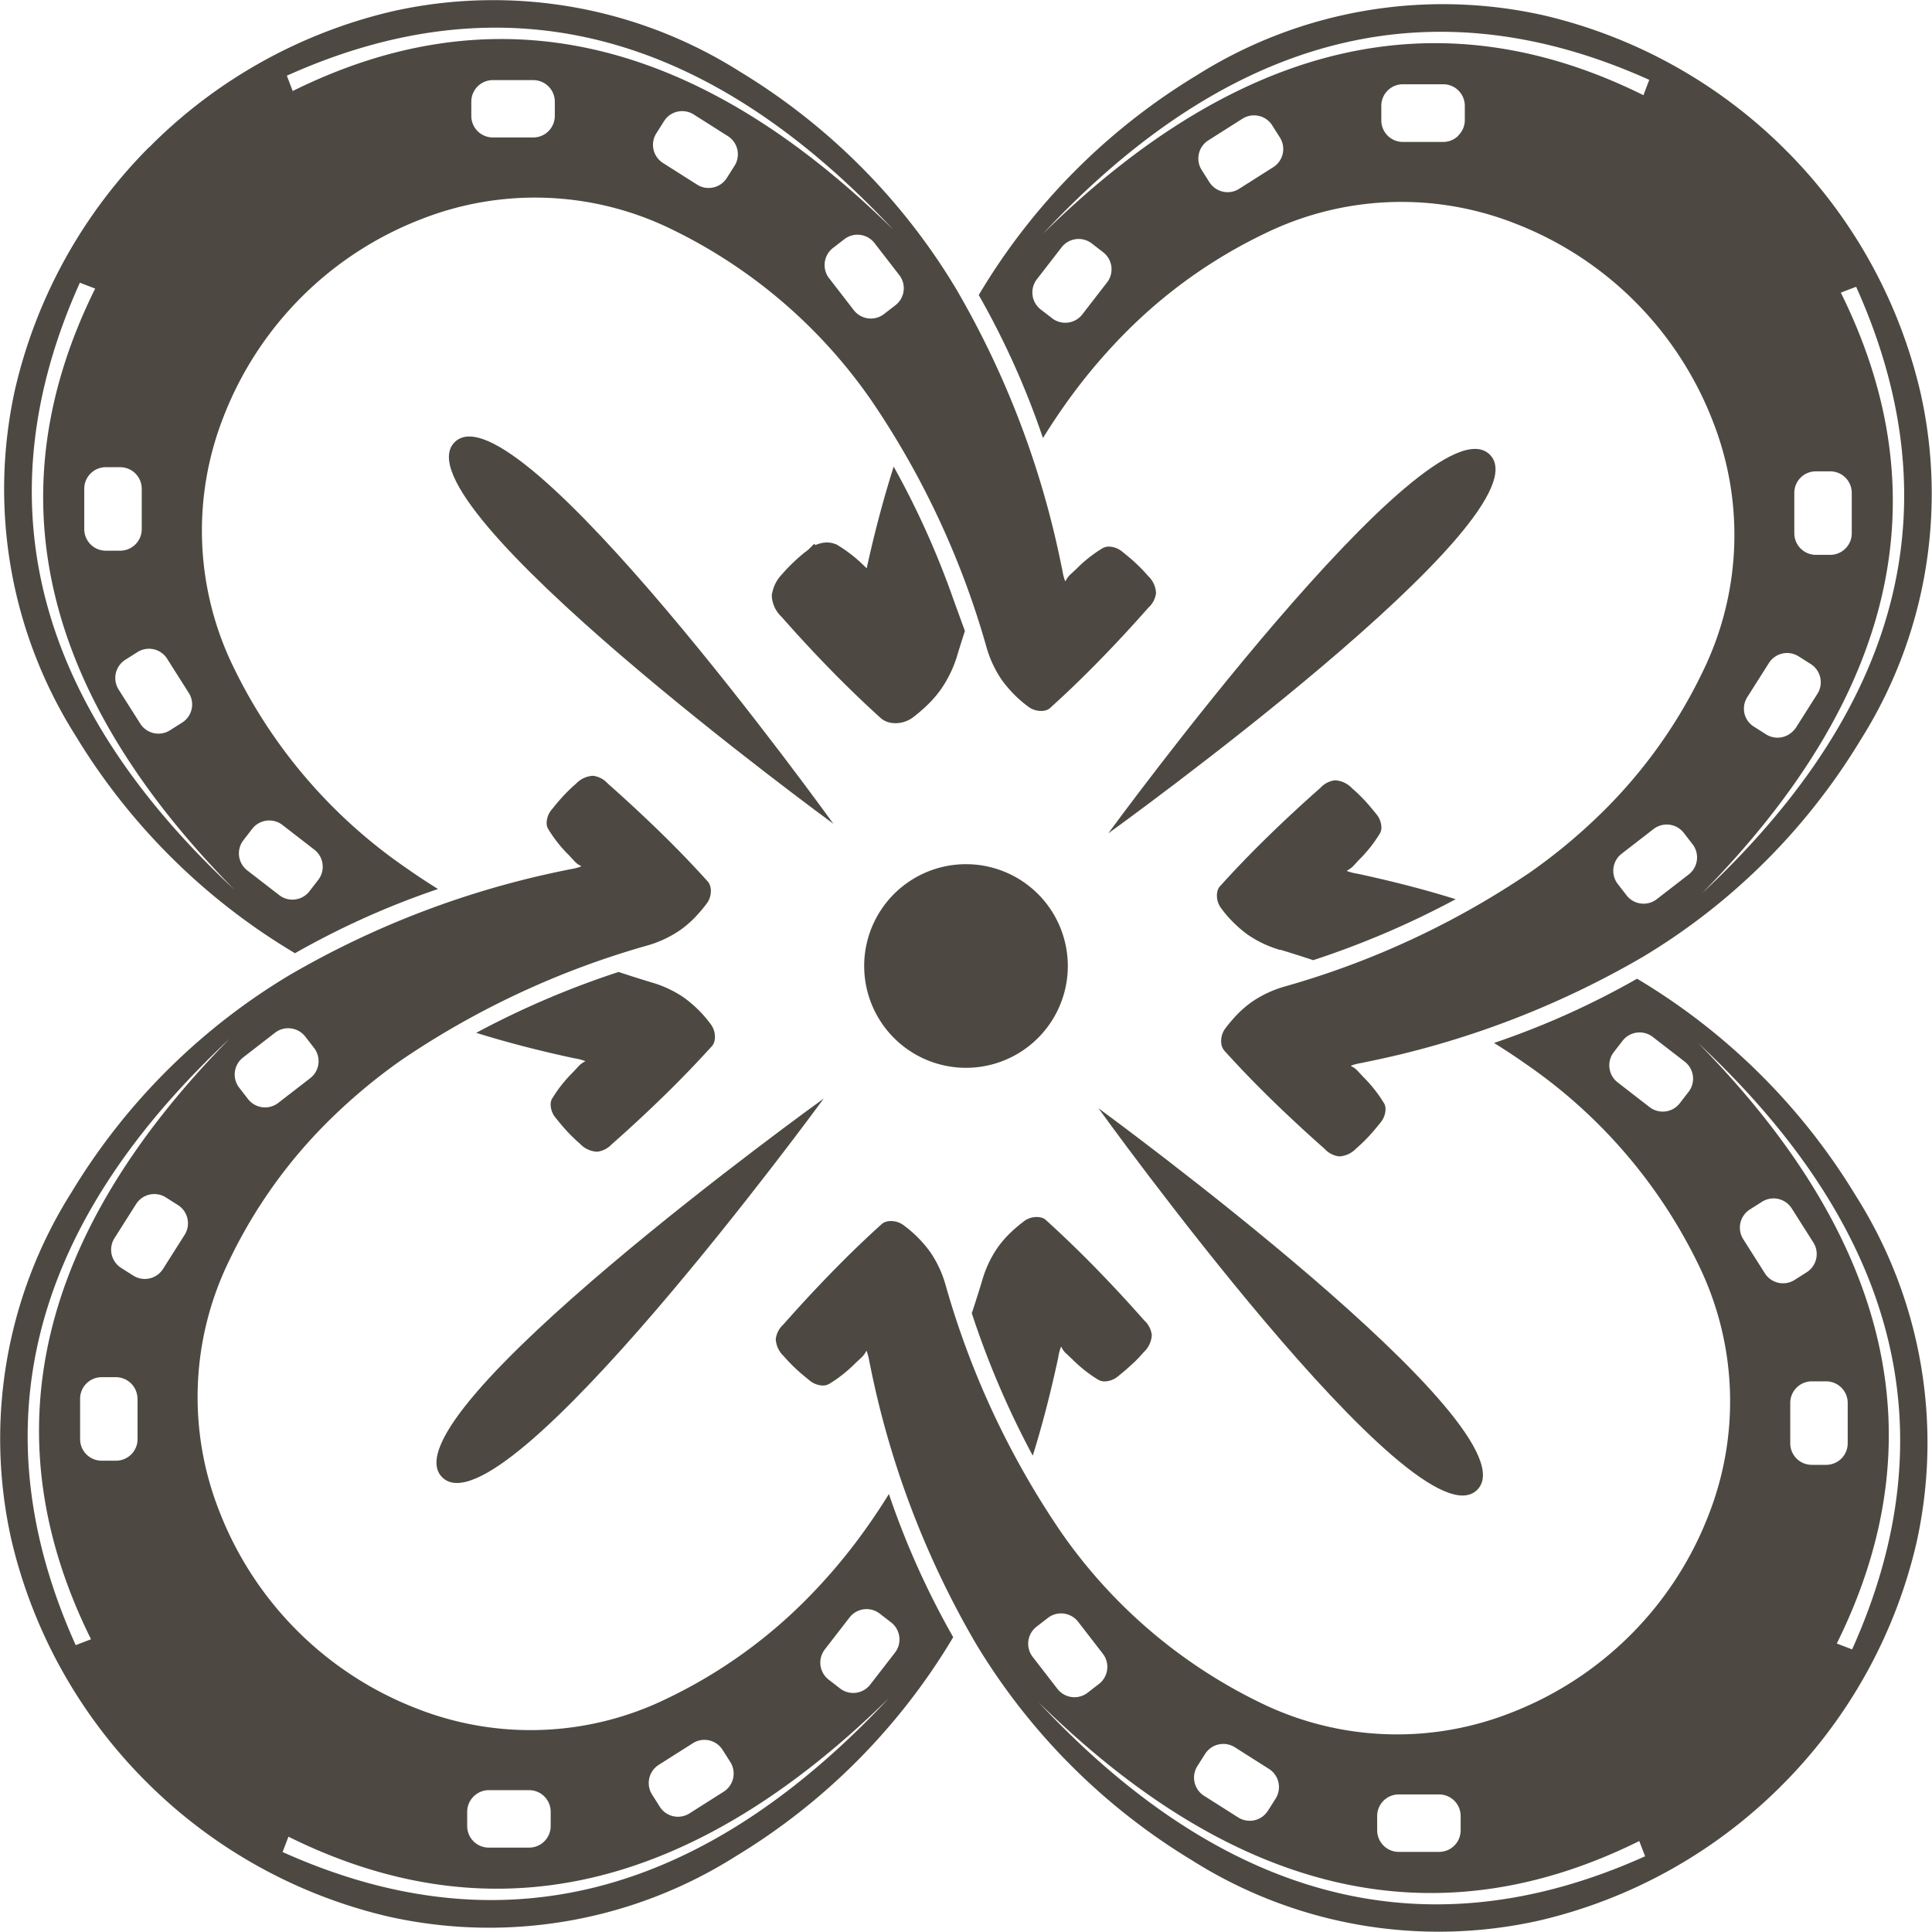 <svg id="symbol" xmlns="http://www.w3.org/2000/svg" width="60" height="60" viewBox="0 0 60 60">
  <path id="Path_3" data-name="Path 3" d="M93.048,89.886a3.162,3.162,0,1,1-3.162-3.161,3.162,3.162,0,0,1,3.162,3.161" transform="translate(-59.886 -59.887)" fill="#4d4942"/>
  <path id="Path_4" data-name="Path 4" d="M50.723,100.185h0l.128.028h0a1.554,1.554,0,0,1,.331.085s0,.007,0,.01a.768.768,0,0,0-.188.133l-.026.028-.023.025-.14.151a4.24,4.24,0,0,0-.653.827l0,0v0h0a.344.344,0,0,0-.033.089.5.5,0,0,0-.009.089.675.675,0,0,0,.139.391h0l.007.009h0l.1.122c.023.029.057.069.1.121a5.135,5.135,0,0,0,.566.573.78.78,0,0,0,.529.248h0A.729.729,0,0,0,52,102.89q.813-.716,1.6-1.482.177-.172.352-.347.6-.6,1.164-1.223l.006-.005.009-.011,0,0a.384.384,0,0,0,.052-.093.523.523,0,0,0,.025-.1.656.656,0,0,0-.121-.47,3.83,3.83,0,0,0-.833-.829,3.48,3.48,0,0,0-1.016-.476q-.512-.155-1.017-.323A27.3,27.3,0,0,0,47.8,99.421c.957.3,1.932.548,2.919.764m-.2,1.515h0Z" transform="translate(-33.01 -67.346)" fill="#4d4942"/>
  <path id="Path_5" data-name="Path 5" d="M33.281,17.714l-.028-.128h0a28.053,28.053,0,0,0-3.264-8.6A19.779,19.779,0,0,0,23.258,2.22,14.322,14.322,0,0,0,12.484.349a15.663,15.663,0,0,0-7.479,4.14l0,0-.049.051L4.9,4.588l0,0a15.66,15.66,0,0,0-4.14,7.479,14.322,14.322,0,0,0,1.87,10.774A19.782,19.782,0,0,0,9.4,29.574l.049.029a25.492,25.492,0,0,1,4.441-1.994q-.515-.319-1.007-.666a16.061,16.061,0,0,1-5.348-6.232,9.652,9.652,0,0,1-.3-7.783,10.722,10.722,0,0,1,6.115-6.114,9.65,9.65,0,0,1,7.783.3,16.056,16.056,0,0,1,6.232,5.347,26.364,26.364,0,0,1,3.56,7.643,3.472,3.472,0,0,0,.476,1.016,3.823,3.823,0,0,0,.829.833.655.655,0,0,0,.469.121.524.524,0,0,0,.1-.025A.378.378,0,0,0,32.885,22l0,0,.011-.009.005-.006q.625-.564,1.224-1.164.175-.175.347-.352c.511-.524,1.005-1.06,1.482-1.6a.727.727,0,0,0,.235-.454h0a.782.782,0,0,0-.248-.529,5.158,5.158,0,0,0-.573-.566c-.052-.044-.092-.078-.121-.1l-.122-.1h0l-.009-.006h0a.675.675,0,0,0-.391-.139.526.526,0,0,0-.089.009.333.333,0,0,0-.089.033h-.006l0,0a4.222,4.222,0,0,0-.828.653l-.151.14-.025.023-.028.026a.778.778,0,0,0-.133.188s-.006,0-.01,0a1.581,1.581,0,0,1-.085-.331ZM10.17,27.326l-.273.353a.759.759,0,0,1-.057.065.669.669,0,0,1-.881.055l-.993-.768a.668.668,0,0,1-.119-.938l.273-.353a.661.661,0,0,1,.056-.064.67.67,0,0,1,.882-.056l.992.768a.669.669,0,0,1,.12.938M5.477,20.458l.672,1.06a.666.666,0,0,1-.206.923l-.377.239a.669.669,0,0,1-.923-.206l-.672-1.06a.67.67,0,0,1,.092-.831.655.655,0,0,1,.115-.092l.377-.239a.669.669,0,0,1,.923.206m-.789-5.28v1.255a.67.67,0,0,1-.669.669H3.573a.669.669,0,0,1-.669-.669V15.178a.669.669,0,0,1,.669-.669h.446a.669.669,0,0,1,.669.669m2.866,12.44C1.429,21.9-.318,15.636,2.767,8.78l.476.182C.143,15.211,1.465,21.43,7.554,27.617M34.769,17.384h0ZM22.437,5.822a.664.664,0,0,1-.5-.088l-1.06-.672a.668.668,0,0,1-.206-.923l.239-.377A.681.681,0,0,1,21,3.647a.67.67,0,0,1,.831-.092l1.06.672a.668.668,0,0,1,.207.923l-.239.377a.691.691,0,0,1-.093.116.662.662,0,0,1-.326.178M27.446,7.55l.768.992a.666.666,0,0,1-.12.938l-.353.273a.669.669,0,0,1-.938-.12l-.768-.993a.67.67,0,0,1,.056-.882.657.657,0,0,1,.064-.056l.353-.273a.669.669,0,0,1,.938.12M17.517,3.157V3.6a.67.67,0,0,1-.669.669H15.593a.669.669,0,0,1-.669-.669V3.157a.669.669,0,0,1,.669-.669h1.255a.669.669,0,0,1,.669.669m-8.14-.33c-.06-.158-.121-.318-.182-.476C16.051-.733,22.312,1.014,28.033,7.138,21.845,1.049,15.626-.272,9.377,2.827" transform="translate(-0.287 0)" fill="#4d4942"/>
  <path id="Path_6" data-name="Path 6" d="M29.6,104.6a25.491,25.491,0,0,1-1.994-4.441c-.213.343-.434.68-.666,1.007a17.581,17.581,0,0,1-1.924,2.293,15.533,15.533,0,0,1-4.309,3.055,9.651,9.651,0,0,1-7.783.3A10.719,10.719,0,0,1,6.814,100.7a9.65,9.65,0,0,1,.3-7.783,15.536,15.536,0,0,1,3.055-4.309,17.626,17.626,0,0,1,2.293-1.924,26.356,26.356,0,0,1,7.643-3.56,3.48,3.48,0,0,0,1.016-.476,3.238,3.238,0,0,0,.429-.363,4.688,4.688,0,0,0,.4-.466.655.655,0,0,0,.121-.469.518.518,0,0,0-.025-.1A.383.383,0,0,0,22,81.163l0-.005-.009-.011-.006-.005q-.729-.808-1.516-1.571t-1.6-1.482a.727.727,0,0,0-.454-.235h0a.783.783,0,0,0-.529.248q-.136.117-.264.246c-.1.1-.205.214-.3.327-.044.052-.078.092-.1.121l-.1.122h0l-.007.008h0a.672.672,0,0,0-.139.391.47.47,0,0,0,.009.089.337.337,0,0,0,.033.089h0v0l0,0a4.219,4.219,0,0,0,.653.828l.14.151.023.025c.132.147.234.15.214.17h0a1.579,1.579,0,0,1-.331.085h0l-.128.027h0a28.062,28.062,0,0,0-8.6,3.264A19.775,19.775,0,0,0,2.22,90.79a14.322,14.322,0,0,0-1.87,10.774,15.661,15.661,0,0,0,4.14,7.479l0,0,.051.049.049.051,0,0a15.66,15.66,0,0,0,7.479,4.14,14.322,14.322,0,0,0,10.774-1.87,19.779,19.779,0,0,0,6.732-6.761l.029-.049M17.384,79.278h0ZM20.49,109.87l-.239-.377a.669.669,0,0,1,.091-.83.677.677,0,0,1,.116-.093l1.06-.672a.668.668,0,0,1,.923.207l.239.377a.668.668,0,0,1-.207.923l-1.06.672a.668.668,0,0,1-.923-.206m-5.785-.315a.665.665,0,0,1,.473-.2h1.255a.67.67,0,0,1,.669.669v.446a.669.669,0,0,1-.669.669H15.178a.669.669,0,0,1-.669-.669v-.446a.665.665,0,0,1,.2-.473M4.272,97.2v1.255a.669.669,0,0,1-.669.669H3.157a.669.669,0,0,1-.669-.669V97.2a.669.669,0,0,1,.669-.669H3.6a.67.67,0,0,1,.669.669M5.822,91.61a.664.664,0,0,1-.088.5l-.672,1.06a.677.677,0,0,1-.093.116.67.67,0,0,1-.83.09l-.377-.239a.682.682,0,0,1-.115-.092.67.67,0,0,1-.092-.831l.672-1.06a.678.678,0,0,1,.093-.116.67.67,0,0,1,.83-.091l.377.239a.664.664,0,0,1,.294.419M9.037,85.7a.666.666,0,0,1,.444.254l.273.353a.669.669,0,0,1-.056.882.651.651,0,0,1-.064.056l-.993.768a.67.67,0,0,1-.882-.056.745.745,0,0,1-.057-.064l-.273-.353a.668.668,0,0,1,.12-.938l.992-.768a.665.665,0,0,1,.494-.135m-2.63,1.022c.237-.237.48-.471.731-.706C1.049,92.2-.272,98.422,2.827,104.67l-.476.182C-.607,98.277.879,92.249,6.407,86.721m20.5,20.5c-5.529,5.529-11.556,7.014-18.131,4.056.061-.158.121-.317.182-.476,6.248,3.1,12.468,1.778,18.655-4.311q-.351.376-.706.731m1.022-2.63a.664.664,0,0,1-.135.494l-.768.992a.668.668,0,0,1-.938.12l-.353-.273a.7.7,0,0,1-.064-.056.67.67,0,0,1-.056-.882l.768-.993a.7.7,0,0,1,.056-.064.67.67,0,0,1,.882-.056l.353.273a.665.665,0,0,1,.254.444" transform="translate(0 -53.761)" fill="#4d4942"/>
  <path id="Path_7" data-name="Path 7" d="M99.821,122.2l-.005,0a.367.367,0,0,0-.092-.052.5.5,0,0,0-.1-.025.654.654,0,0,0-.47.12,4.727,4.727,0,0,0-.466.4,3.259,3.259,0,0,0-.363.428,3.476,3.476,0,0,0-.476,1.016q-.155.512-.323,1.018a27.315,27.315,0,0,0,1.893,4.424c.3-.957.548-1.932.764-2.92h0l.027-.128h0a1.568,1.568,0,0,1,.085-.33h0c.02-.02.024.082.17.214l.025.022c.056.051.1.1.151.141a4.241,4.241,0,0,0,.827.653l0,0h.005a.339.339,0,0,0,.09.033.466.466,0,0,0,.089.009.671.671,0,0,0,.391-.139h0l.009-.007h0l.122-.1c.029-.023.069-.057.121-.1.113-.1.223-.2.328-.3q.128-.129.245-.265a.782.782,0,0,0,.248-.529h0a.727.727,0,0,0-.235-.454q-.716-.814-1.482-1.6t-1.57-1.516l-.006-.005Zm1.879,4.61h0Z" transform="translate(-67.346 -84.322)" fill="#4d4942"/>
  <path id="Path_8" data-name="Path 8" d="M83.084,50.95a26.576,26.576,0,0,0-1.856-4.126l-.071.228c-.286.925-.544,1.91-.767,2.93l-.045-.041a4.435,4.435,0,0,0-.87-.684l-.037-.022-.014,0a.635.635,0,0,0-.12-.039.744.744,0,0,0-.14-.015.88.88,0,0,0-.364.081l-.04-.04-.168.168-.1.083-.006,0c-.028.021-.063.052-.11.091l-.019.016c-.121.1-.236.209-.343.315-.091.091-.178.185-.259.279a1.138,1.138,0,0,0-.3.583l-.01.01,0,.11a.958.958,0,0,0,.3.612c.491.558.992,1.1,1.491,1.611.521.535,1.052,1.048,1.577,1.523l.012.011.028.023a.651.651,0,0,0,.159.089.773.773,0,0,0,.148.039.908.908,0,0,0,.664-.17,4.911,4.911,0,0,0,.491-.426,3.484,3.484,0,0,0,.391-.463,3.707,3.707,0,0,0,.511-1.088c.072-.237.147-.473.223-.708Z" transform="translate(-53.474 -32.334)" fill="#4d4942"/>
  <path id="Path_9" data-name="Path 9" d="M123.235,4.9a15.663,15.663,0,0,0-7.479-4.14,14.323,14.323,0,0,0-10.774,1.87A19.775,19.775,0,0,0,98.25,9.4l-.029.049a25.485,25.485,0,0,1,1.994,4.441c.213-.343.434-.68.666-1.008a17.6,17.6,0,0,1,1.923-2.293,15.541,15.541,0,0,1,4.309-3.055,9.65,9.65,0,0,1,7.783-.3,10.721,10.721,0,0,1,6.115,6.115,9.651,9.651,0,0,1-.3,7.783,15.54,15.54,0,0,1-3.055,4.308,17.58,17.58,0,0,1-2.293,1.924,26.353,26.353,0,0,1-7.643,3.56,3.477,3.477,0,0,0-1.016.476,3.242,3.242,0,0,0-.429.363,4.717,4.717,0,0,0-.4.466.653.653,0,0,0-.121.47.5.5,0,0,0,.025.1.366.366,0,0,0,.052.092l0,.005.009.011.005.005c.486.538.993,1.062,1.516,1.57s1.06,1.005,1.6,1.482a.728.728,0,0,0,.454.235h0a.78.78,0,0,0,.529-.248c.091-.078.179-.16.265-.245q.157-.157.3-.328c.044-.052.078-.092.1-.121l.1-.122h0l.007-.009h0a.673.673,0,0,0,.138-.391.469.469,0,0,0-.009-.089.339.339,0,0,0-.033-.09h0v0l0,0a4.231,4.231,0,0,0-.653-.828l-.14-.151-.023-.025c-.133-.147-.234-.15-.214-.17h0a1.577,1.577,0,0,1,.331-.085h0l.128-.028h0a28.059,28.059,0,0,0,8.6-3.264,19.787,19.787,0,0,0,6.761-6.732,14.322,14.322,0,0,0,1.87-10.774A15.66,15.66,0,0,0,123.335,5l0,0-.051-.049-.049-.051ZM110.441,34.769h0ZM102.205,9.057l-.768.993a.659.659,0,0,1-.056.064.67.67,0,0,1-.882.056l-.353-.273a.668.668,0,0,1-.12-.938l.768-.992a.669.669,0,0,1,.938-.12l.353.273a.668.668,0,0,1,.12.938m5.129-4.88.239.377a.669.669,0,0,1-.09.83.678.678,0,0,1-.116.093l-1.06.672a.669.669,0,0,1-.923-.206l-.239-.377a.668.668,0,0,1,.207-.923l1.06-.672a.67.67,0,0,1,.831.092.68.68,0,0,1,.092.115m5.785.315a.664.664,0,0,1-.473.2h-1.255a.67.67,0,0,1-.669-.669V3.572a.669.669,0,0,1,.669-.669h1.255a.669.669,0,0,1,.669.669v.446a.662.662,0,0,1-.2.473m10.433,12.357V15.593a.669.669,0,0,1,.669-.669h.446a.669.669,0,0,1,.669.669v1.255a.669.669,0,0,1-.669.669h-.446a.67.67,0,0,1-.669-.669M122,22.437a.664.664,0,0,1,.088-.5l.672-1.06a.677.677,0,0,1,.093-.116.669.669,0,0,1,.83-.091l.377.239a.653.653,0,0,1,.115.092.67.67,0,0,1,.092.831l-.672,1.06A.676.676,0,0,1,123.5,23a.669.669,0,0,1-.83.091l-.377-.239a.662.662,0,0,1-.295-.418m-3.215,5.911a.665.665,0,0,1-.444-.254l-.273-.353a.67.67,0,0,1,.056-.882.661.661,0,0,1,.064-.056l.992-.768a.67.67,0,0,1,.882.056.662.662,0,0,1,.056.064l.273.353a.669.669,0,0,1-.055.881.711.711,0,0,1-.064.057l-.993.768a.664.664,0,0,1-.494.134m2.63-1.022q-.355.355-.731.706c6.089-6.187,7.41-12.407,4.311-18.655l.476-.182c2.958,6.575,1.472,12.6-4.056,18.131M118.863,3.242c-6.248-3.1-12.468-1.778-18.655,4.311q.351-.376.706-.731c5.529-5.53,11.556-7.015,18.131-4.056-.061.158-.122.317-.182.476" transform="translate(-67.825 -0.286)" fill="#4d4942"/>
  <path id="Path_10" data-name="Path 10" d="M124.088,83.543q.512.155,1.017.323a27.3,27.3,0,0,0,4.424-1.893c-.957-.3-1.932-.548-2.919-.764h0l-.128-.028h0a1.559,1.559,0,0,1-.331-.085s0-.007,0-.01a.767.767,0,0,0,.188-.133l.026-.028.023-.025.14-.151a4.228,4.228,0,0,0,.653-.827l0,0v0h0a.333.333,0,0,0,.033-.089.5.5,0,0,0,.009-.089.675.675,0,0,0-.139-.391h0l-.007-.009h0l-.1-.122c-.023-.029-.057-.069-.1-.121a5.134,5.134,0,0,0-.566-.573.78.78,0,0,0-.529-.248h0a.729.729,0,0,0-.454.235q-.813.716-1.6,1.482-.177.172-.352.347-.6.6-1.164,1.224l-.006.005-.009.011,0,0a.384.384,0,0,0-.052.093.523.523,0,0,0-.025.1.656.656,0,0,0,.121.47,3.821,3.821,0,0,0,.833.829,3.472,3.472,0,0,0,1.016.476m2.722-3.849h0Z" transform="translate(-84.322 -54.047)" fill="#4d4942"/>
  <path id="Path_11" data-name="Path 11" d="M104.6,98.221a25.469,25.469,0,0,1-4.441,1.994q.515.319,1.007.666a16.06,16.06,0,0,1,5.348,6.232,9.651,9.651,0,0,1,.3,7.783,10.721,10.721,0,0,1-6.115,6.115,9.65,9.65,0,0,1-7.783-.3,16.056,16.056,0,0,1-6.232-5.347,26.356,26.356,0,0,1-3.56-7.643,3.472,3.472,0,0,0-.476-1.016,3.816,3.816,0,0,0-.829-.833.655.655,0,0,0-.469-.121.523.523,0,0,0-.1.025.378.378,0,0,0-.093.052l0,0-.011.009-.005.005q-.625.565-1.224,1.165-.175.175-.347.352c-.511.524-1.005,1.06-1.482,1.6a.729.729,0,0,0-.235.454h0a.782.782,0,0,0,.248.529,5.136,5.136,0,0,0,.573.566c.052.044.092.078.121.1l.122.1h0l.009.007h0a.677.677,0,0,0,.391.139.5.5,0,0,0,.089-.01.333.333,0,0,0,.089-.033H79.5l0,0a4.229,4.229,0,0,0,.827-.653l.151-.14.025-.023.028-.026a.768.768,0,0,0,.133-.188s.006,0,.01,0a1.567,1.567,0,0,1,.085.331h0l.028.128h0a28.052,28.052,0,0,0,3.264,8.6,19.781,19.781,0,0,0,6.732,6.761,14.323,14.323,0,0,0,10.774,1.87,15.663,15.663,0,0,0,7.479-4.14l0,0,.049-.051.051-.049,0,0a15.657,15.657,0,0,0,4.14-7.479,14.322,14.322,0,0,0-1.87-10.774,19.782,19.782,0,0,0-6.761-6.732l-.049-.029m-25.324,12.22h0ZM96.53,124.668v-.446a.67.67,0,0,1,.669-.669h1.255a.669.669,0,0,1,.669.669v.446a.669.669,0,0,1-.669.669H97.2a.669.669,0,0,1-.669-.669M91.61,122a.664.664,0,0,1,.5.088l1.06.672a.668.668,0,0,1,.206.923l-.239.377a.669.669,0,0,1-.923.207l-1.06-.672a.669.669,0,0,1-.207-.923l.239-.377a.68.68,0,0,1,.093-.116A.662.662,0,0,1,91.61,122M86.6,120.274l-.768-.993a.669.669,0,0,1,.055-.881.672.672,0,0,1,.065-.057l.353-.273a.67.67,0,0,1,.938.12l.768.993a.67.67,0,0,1-.056.882.66.66,0,0,1-.064.056l-.353.273a.669.669,0,0,1-.938-.12m18.25,5.2c-6.856,3.085-13.116,1.338-18.837-4.787C92.2,126.775,98.422,128.1,104.67,125c.061.158.121.318.182.476m-.974-24.975.273-.353a.712.712,0,0,1,.057-.065.669.669,0,0,1,.881-.055l.993.768a.669.669,0,0,1,.119.938l-.273.353a.668.668,0,0,1-.938.12l-.992-.768a.67.67,0,0,1-.12-.938m4.693,6.868-.672-1.06a.669.669,0,0,1,.09-.83.682.682,0,0,1,.116-.093l.377-.239a.669.669,0,0,1,.923.206l.672,1.06a.67.67,0,0,1-.092.831.656.656,0,0,1-.115.092l-.377.239a.669.669,0,0,1-.923-.207m.789,5.28v-1.255a.67.67,0,0,1,.669-.669h.446a.669.669,0,0,1,.669.669v1.255a.669.669,0,0,1-.669.669h-.446a.668.668,0,0,1-.669-.669m1.921,6.4-.476-.182c3.1-6.248,1.778-12.468-4.311-18.655,6.125,5.721,7.872,11.981,4.787,18.837" transform="translate(-53.761 -67.825)" fill="#4d4942"/>
  <path id="Path_12" data-name="Path 12" d="M55.83,110.236S45.86,123.878,43.979,122s11.85-11.762,11.85-11.762" transform="translate(-30.247 -76.122)" fill="#4d4942"/>
  <path id="Path_13" data-name="Path 13" d="M110.236,111.216s13.642,9.97,11.762,11.85-11.762-11.85-11.762-11.85" transform="translate(-76.122 -76.798)" fill="#4d4942"/>
  <path id="Path_14" data-name="Path 14" d="M111.216,57s9.97-13.642,11.85-11.762S111.216,57,111.216,57" transform="translate(-76.798 -31.119)" fill="#4d4942"/>
  <path id="Path_15" data-name="Path 15" d="M57,55.83s-13.642-9.97-11.762-11.85S57,55.83,57,55.83" transform="translate(-31.119 -30.247)" fill="#4d4942"/>
</svg>
